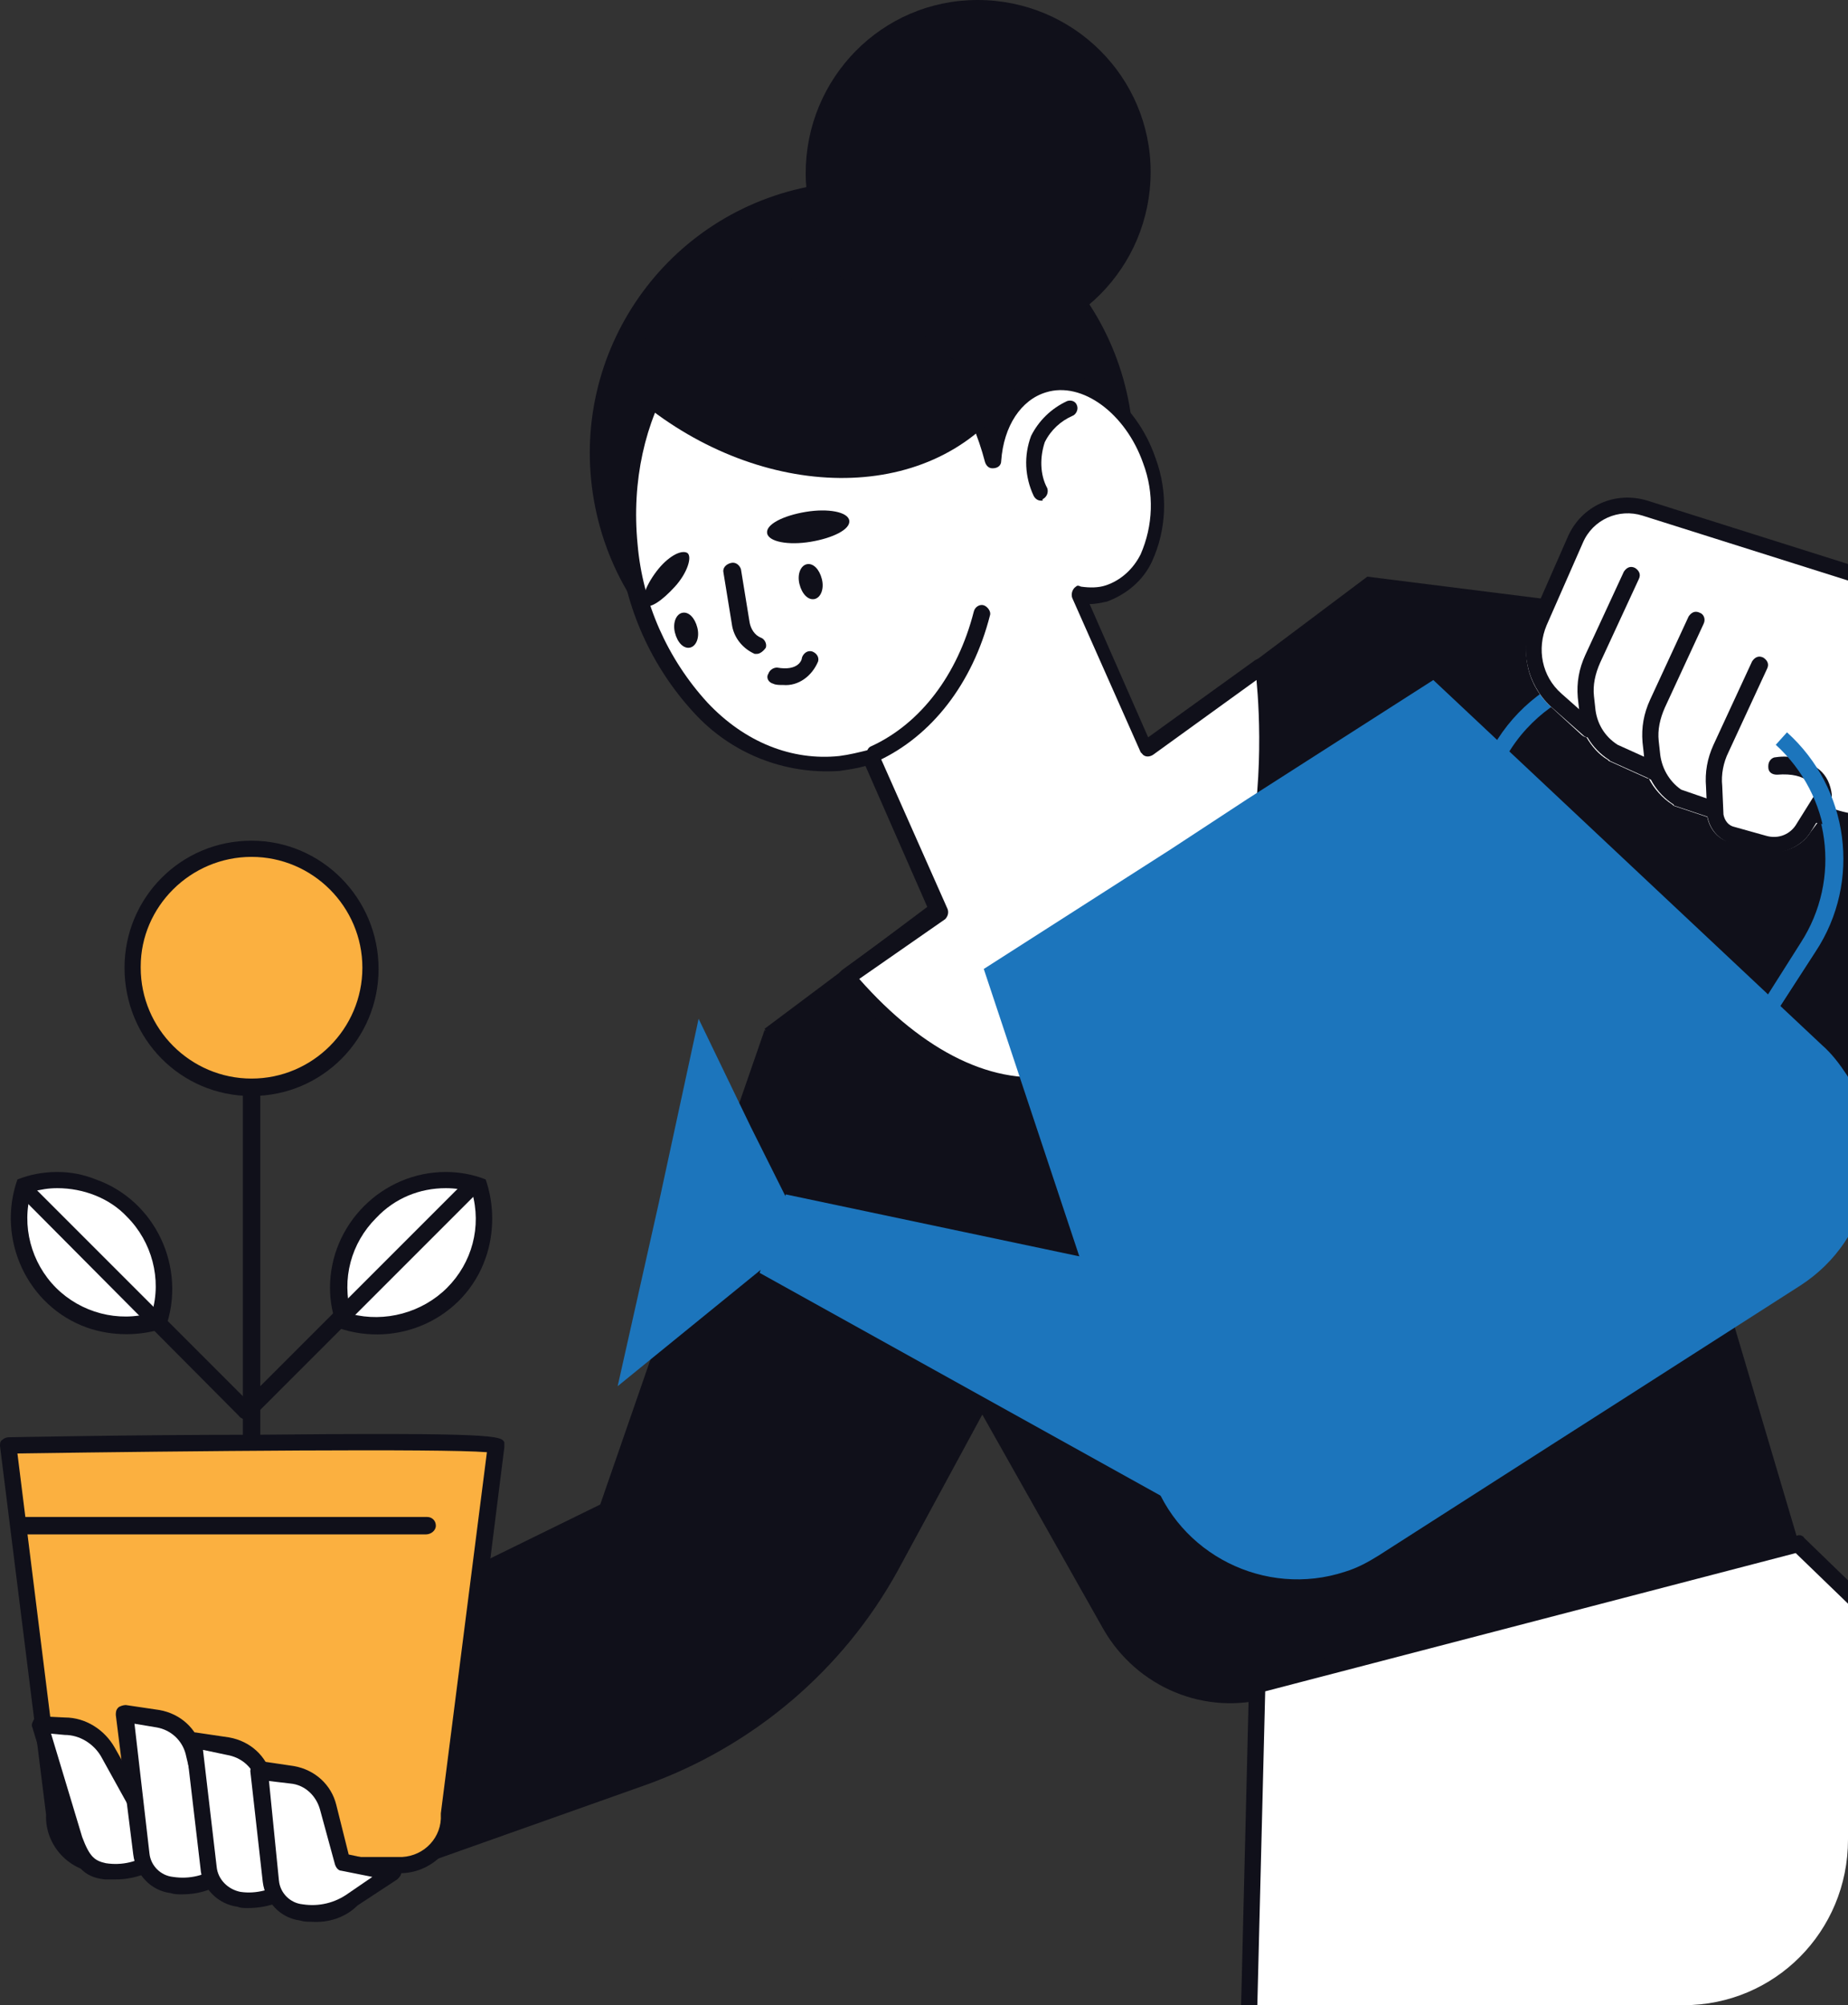<?xml version="1.0" encoding="utf-8"?>
<!-- Generator: Adobe Illustrator 25.1.0, SVG Export Plug-In . SVG Version: 6.00 Build 0)  -->
<svg version="1.1" id="Layer_1" xmlns="http://www.w3.org/2000/svg" xmlns:xlink="http://www.w3.org/1999/xlink" x="0px" y="0px"
	 viewBox="0 0 148.4 161" style="enable-background:new 0 0 148.4 161;" xml:space="preserve">
<rect x="0" y="0" width="148.4" height="161" fill="#333333" stroke="none"/>
<style type="text/css">
	.st0{clip-path:url(#SVGID_2_);}
	.st1{fill:#10101A;}
	.st2{fill:#FFFFFF;}
	.st3{fill:#FBB040;}
	.st4{fill:#1C75BC;}
</style>
<g id="Layer_2_1_">
	<g id="Layer_1-2">
		<g>
			<defs>
				<path id="SVGID_1_" d="M-14.4,161h149.6c7.3,0,13.2-5.9,13.2-13.3V-69.1c0-7.3-5.9-13.2-13.2-13.2H-14.4"/>
			</defs>
			<clipPath id="SVGID_2_">
				<use xlink:href="#SVGID_1_"  style="overflow:visible;"/>
			</clipPath>
			<g class="st0">
				<path class="st1" d="M31.6,150.5l20.3-7.2c8.6-3.1,15.8-9.2,20.2-17.2l14.3-26.4l-25-17l-13.2,38.1l-35.5,17.4L31.6,150.5z"/>
				<path class="st1" d="M83.7,65.9l26.1-19.6l69.1,8.7c4.6,0.6,8,4.5,8,9.1c-0.1,14.2-11.7,25.7-26,25.6c-1.6,0-3.2-0.2-4.8-0.5
					l-23.6-5.6l12,40.5L102,136.3c-5.2,1.5-10.7-0.8-13.4-5.5L61.4,82.6L83.7,65.9z"/>
				<path class="st1" d="M90.7,32.6c2.1,11.9-5.8,23.2-17.7,25.3C61.1,60,49.8,52.1,47.7,40.2C45.6,28.3,53.5,17,65.4,14.9
					C77.3,12.8,88.6,20.7,90.7,32.6C90.7,32.6,90.7,32.6,90.7,32.6"/>
				<path class="st2" d="M67.4,61.2c0.8-0.1,1.7-0.3,2.5-0.5l5.5,12.4l-7.3,5.3l0,0c5.2,6.2,11.3,9.5,17.2,8.5
					c20.5-4.6,16.2-33.5,16.2-33.5L92.2,60l-5.5-12.4c0.8,0.1,1.5,0.1,2.3-0.1c3.5-1.1,5-5.9,3.4-10.6c-1.5-4.4-5.3-7.1-8.6-6.2
					c-2.3,0.7-3.8,3.1-4.1,6c-2.3-8.6-9-14.6-16.2-13.8c-8.2,0.8-14,10.1-13,20.7S59.2,62,67.4,61.2"/>
				<path class="st1" d="M83.1,87.8c-5.2,0-10.7-3.1-15.6-8.9c-0.1-0.1-0.2-0.3-0.2-0.5c0-0.2,0.1-0.3,0.2-0.4l0.1-0.1l6.9-5
					l-5-11.4c-0.7,0.2-1.4,0.3-2.1,0.4c-4.4,0.3-8.7-1.4-11.7-4.7c-3.4-3.7-5.5-8.4-6-13.4c-1.1-10.9,5-20.5,13.6-21.4
					c6.7-0.7,13.2,4.2,16.1,11.9c0.6-1.9,2.1-3.4,4-4.1c3.6-1.1,7.8,1.9,9.4,6.6c1,2.7,0.9,5.7-0.3,8.3c-0.7,1.5-2,2.6-3.6,3.2
					c-0.5,0.1-0.9,0.2-1.4,0.2l4.7,10.7l8.6-6.2c0.2-0.1,0.4-0.2,0.6-0.1c0.2,0.1,0.4,0.3,0.4,0.5c0,0.3,4.1,29.6-16.7,34.3
					C84.6,87.7,83.9,87.8,83.1,87.8 M69,78.6c5.2,5.9,10.9,8.7,16.1,7.7c17.4-3.9,16.3-26.4,15.8-31.7l-8.3,6
					c-0.3,0.2-0.7,0.2-0.9-0.1c0,0-0.1-0.1-0.1-0.1l-5.5-12.4c-0.1-0.3,0-0.7,0.3-0.9c0.1-0.1,0.2-0.1,0.4,0c0.7,0.1,1.4,0.1,2-0.1
					c1.2-0.4,2.2-1.3,2.8-2.5c1-2.3,1.1-4.9,0.2-7.3c-1.4-4-4.9-6.6-7.8-5.7c-2,0.6-3.4,2.7-3.6,5.5c0,0.4-0.3,0.6-0.7,0.6
					c-0.3,0-0.5-0.2-0.6-0.5c-2.2-8.4-8.7-14-15.5-13.3c-7.9,0.8-13.4,9.7-12.4,19.9c0.4,4.7,2.4,9.2,5.6,12.7
					c3,3.2,6.8,4.7,10.6,4.3c0.8-0.1,1.6-0.3,2.4-0.5c0.3-0.1,0.7,0.1,0.8,0.4l5.5,12.4c0.1,0.3,0,0.6-0.2,0.8L69,78.6z"/>
				<path class="st1" d="M80,33.3l-0.4,0.4c-7.2,7.3-20.7,5.9-30-3.1l-0.3-0.3c1.9-3.1,4.8-5.5,8.2-6.8C65.6,20.6,74.7,24.9,80,33.3
					"/>
				<path class="st1" d="M70.3,61.2c-0.4,0-0.7-0.3-0.7-0.7c0-0.2,0.1-0.5,0.4-0.6c3.9-1.8,6.9-5.7,8.2-10.8
					c0.1-0.4,0.5-0.6,0.8-0.5s0.6,0.5,0.5,0.8c-1.4,5.5-4.7,9.7-9,11.7C70.5,61.1,70.4,61.1,70.3,61.2"/>
				<path class="st1" d="M55.2,44.4c0.4,0.3,0,1.6-1,2.7s-2,1.8-2.4,1.5s0-1.5,0.9-2.7S54.7,44.1,55.2,44.4"/>
				<path class="st1" d="M68.2,41.8c0.1,0.7-1.3,1.4-3.1,1.7s-3.4,0-3.5-0.7s1.3-1.4,3.1-1.7S68.1,41.1,68.2,41.8"/>
				<path class="st1" d="M60.8,52.5c-0.1,0-0.2,0-0.2,0c-0.9-0.4-1.6-1.2-1.8-2.2L58.1,46c-0.1-0.4,0.2-0.7,0.6-0.8
					c0.4-0.1,0.7,0.2,0.8,0.5l0.7,4.3c0.1,0.5,0.4,1,0.9,1.2c0.3,0.1,0.5,0.5,0.4,0.8C61.3,52.3,61,52.5,60.8,52.5"/>
				<path class="st1" d="M62.9,55c-0.3,0-0.6,0-0.8-0.1c-0.4-0.1-0.6-0.5-0.4-0.8c0.1-0.3,0.4-0.5,0.7-0.5c1.7,0.3,2-0.6,2-0.8
					c0.1-0.3,0.4-0.6,0.8-0.5c0.3,0.1,0.6,0.4,0.5,0.8c0,0,0,0,0,0C65.2,54.3,64.1,55.1,62.9,55"/>
				<path class="st1" d="M83.6,40.2c-0.3,0-0.5-0.2-0.6-0.4c-0.7-1.5-0.8-3.2-0.2-4.8c0.6-1.2,1.6-2.2,2.9-2.8
					c0.3-0.1,0.7,0,0.8,0.4c0,0,0,0,0,0c0.1,0.3-0.1,0.7-0.4,0.8c-0.9,0.4-1.7,1.1-2.2,2.1c-0.4,1.2-0.4,2.6,0.2,3.7
					c0.1,0.3,0,0.7-0.4,0.9C83.8,40.2,83.7,40.2,83.6,40.2"/>
				<path class="st1" d="M56,50.4c0.2,0.8-0.1,1.5-0.6,1.6s-1-0.4-1.2-1.2s0.1-1.5,0.6-1.6S55.8,49.6,56,50.4"/>
				<path class="st1" d="M66,46.5c0.2,0.8-0.1,1.5-0.6,1.6s-1-0.4-1.2-1.2s0.1-1.5,0.6-1.6S65.8,45.7,66,46.5"/>
				<path class="st2" d="M10.2,106.4c-2.3,0-4.5-0.9-6.1-2.5C1.8,101.6,1,98.2,2,95.2c3.1-1,6.5-0.2,8.8,2.1
					c2.3,2.3,3.1,5.7,2.1,8.8C12,106.3,11.1,106.4,10.2,106.4"/>
				<path class="st1" d="M4.6,95.4c2.1,0,4.2,0.8,5.6,2.3c2,2,2.8,5,2,7.7c-2.7,0.8-5.7,0-7.7-2c-2-2-2.8-5-2-7.7
					C3.3,95.5,3.9,95.4,4.6,95.4 M4.6,94.1c-1.1,0-2.2,0.2-3.2,0.6c-1.7,4.8,0.8,10.2,5.6,11.9c2,0.7,4.3,0.7,6.3,0
					c1.7-4.8-0.8-10.2-5.6-11.9C6.7,94.3,5.7,94.1,4.6,94.1"/>
				<path class="st2" d="M30.2,106.4c-0.9,0-1.8-0.1-2.7-0.4c-1-3.1-0.2-6.5,2.1-8.8c1.6-1.6,3.8-2.5,6.1-2.5c0.9,0,1.8,0.1,2.6,0.4
					c1,3.1,0.2,6.4-2.1,8.7C34.7,105.5,32.5,106.4,30.2,106.4z"/>
				<path class="st1" d="M35.8,95.4c0.7,0,1.4,0.1,2.1,0.3c0.8,2.8,0,5.7-2,7.7c-2,2-5,2.8-7.7,2.1c-0.8-2.8,0-5.7,2-7.7
					C31.7,96.2,33.7,95.4,35.8,95.4 M35.8,94.1c-5.1,0-9.3,4.2-9.3,9.3c0,1.1,0.2,2.1,0.6,3.2c4.8,1.7,10.2-0.7,11.9-5.6
					c0.7-2,0.7-4.3,0-6.3C38,94.3,36.9,94.1,35.8,94.1"/>
				<path class="st2" d="M20.2,117L20.2,117z"/>
				<path class="st1" d="M20.2,117.7c-0.4,0-0.7-0.3-0.7-0.7V87.3c0-0.4,0.3-0.7,0.7-0.7c0.4,0,0.7,0.3,0.7,0.7c0,0,0,0,0,0V117
					C20.9,117.4,20.6,117.7,20.2,117.7L20.2,117.7"/>
				<path class="st2" d="M19.8,113.3L38,95.1L19.8,113.3z"/>
				<path class="st1" d="M19.8,114c-0.2,0-0.3-0.1-0.5-0.2c-0.3-0.3-0.3-0.7,0-0.9c0,0,0,0,0,0l18.2-18.2c0.3-0.2,0.7-0.2,0.9,0.1
					c0.2,0.2,0.2,0.6,0,0.9l-18.2,18.2C20.1,113.9,20,114,19.8,114"/>
				<path class="st2" d="M19.8,113.3L2.4,96L19.8,113.3z"/>
				<path class="st1" d="M19.8,114c-0.2,0-0.3-0.1-0.5-0.2L2,96.4c-0.3-0.3-0.3-0.7,0-0.9c0,0,0,0,0,0c0.3-0.3,0.7-0.3,0.9,0
					c0,0,0,0,0,0l17.4,17.4c0.3,0.3,0.3,0.7,0,0.9c0,0,0,0,0,0C20.1,113.9,20,114,19.8,114"/>
				<path class="st3" d="M39.8,116L36,145.7c0.1,2.2-1.6,4-3.7,4.1H8.1c-2.2-0.1-3.8-1.9-3.7-4.1l-3.7-29.6
					C0.7,116.1,40.4,115.4,39.8,116"/>
				<path class="st1" d="M32.3,150.4H8.1c-2.5-0.1-4.5-2.2-4.4-4.7L0,116.1c0-0.2,0-0.4,0.2-0.5c0.1-0.1,0.3-0.2,0.5-0.2
					c0.1,0,9.8-0.2,19.5-0.2c19.9-0.2,20,0.1,20.3,0.6c0,0.1,0,0.3,0,0.4l-3.7,29.5C36.8,148.2,34.8,150.3,32.3,150.4 M1.4,116.7
					L5,145.6v0.1c-0.1,1.8,1.3,3.3,3.1,3.4h24.2c1.8-0.1,3.2-1.6,3.1-3.4c0,0,0-0.1,0-0.1l3.7-29C35.4,116.3,15.3,116.5,1.4,116.7"
					/>
				<path class="st3" d="M20.2,87.3c-5.3,0-9.6-4.3-9.6-9.6c0-5.3,4.3-9.6,9.6-9.6c5.3,0,9.6,4.3,9.6,9.5
					C29.8,83,25.5,87.3,20.2,87.3L20.2,87.3"/>
				<path class="st1" d="M20.2,68.8c4.9,0,8.9,4,8.9,8.9c0,4.9-4,8.9-8.9,8.9c-4.9,0-8.9-4-8.9-8.9c0,0,0,0,0-0.1
					C11.3,72.8,15.3,68.8,20.2,68.8 M20.2,67.5c-5.7,0-10.2,4.6-10.2,10.2C10,83.4,14.5,88,20.2,88s10.2-4.6,10.2-10.2c0,0,0,0,0,0
					C30.4,72.1,25.8,67.5,20.2,67.5"/>
				<path class="st2" d="M34.2,122.5L34.2,122.5z"/>
				<path class="st1" d="M34.2,123.2H2c-0.4,0-0.7-0.3-0.7-0.7s0.3-0.7,0.7-0.7h32.3c0.4,0,0.7,0.3,0.7,0.7S34.6,123.2,34.2,123.2"
					/>
				<path class="st4" d="M115.1,54.6l-15,9.6L94,68.2l-15,9.6l13.5,40.6c2.1,6.4,9.1,9.9,15.5,7.8c1-0.3,1.9-0.8,2.7-1.3l13.9-8.9
					l6.1-3.9l13.9-8.9c5.7-3.7,7.3-11.2,3.7-16.9c-0.6-0.9-1.2-1.7-2-2.4L115.1,54.6z"/>
				<polygon class="st4" points="97.7,103.2 63.1,95.9 61,102.2 96.1,121.7 				"/>
				<polygon class="st4" points="64.6,99.1 57.1,105.2 49.6,111.3 52.9,96.6 56.1,81.8 60.3,90.5 				"/>
				<path class="st4" d="M141.2,83.5L117.5,67l1.1-3.9c2-7.3,9.6-11.6,16.9-9.5c2.1,0.6,4,1.6,5.5,3.1l2.4,2.2c5,4.5,6,12,2.3,17.6
					L141.2,83.5z M119,66.5l21.8,15.2l3.8-6c3.3-5.1,2.4-11.8-2.1-15.9l-2.4-2.1c-5.1-4.6-12.9-4.2-17.5,0.8c-1.3,1.4-2.3,3.2-2.8,5
					L119,66.5z"/>
				<path class="st2" d="M180.6,55.9c0-0.2-0.2-0.5-0.4-0.5l-47.8-15.1c-2.6-0.8-5.3,0.4-6.4,2.9l-2.9,6.6c-1.1,2.4-0.5,5.2,1.5,7
					L127,59c0.1,0.1,0.3,0.2,0.4,0.2c0.4,0.7,1,1.4,1.7,1.8l0.1,0.1l3.1,1.4h0.1c0.4,0.8,1.1,1.6,1.9,2.1l0.1,0.1l2.7,0.9
					c0.2,1,0.9,1.8,1.8,2l2.5,0.7c1.5,0.4,3.2-0.2,4-1.5L146,66l1.1,0.2c3.5,1.1,7.3,0.3,10.1-2.1l0.2-0.2l15,10.2
					c0.1,0.1,0.2,0.1,0.4,0.1h0.1C173,74.2,183.1,71.8,180.6,55.9"/>
				<path class="st1" d="M127.5,59.2c-0.2,0-0.3-0.1-0.4-0.2l-2.6-2.3c-1.9-1.8-2.5-4.6-1.5-7l2.9-6.6c1.1-2.5,3.8-3.7,6.4-2.9
					l47.8,15.1c0.3,0.1,0.5,0.5,0.4,0.8c-0.1,0.3-0.5,0.5-0.8,0.4c0,0,0,0,0,0l-47.8-15.1c-1.9-0.6-4,0.3-4.8,2.2l-2.9,6.6
					c-0.8,1.9-0.4,4.1,1.2,5.5l2.6,2.3c0.3,0.2,0.3,0.7,0,0.9C127.9,59.1,127.7,59.2,127.5,59.2"/>
				<path class="st1" d="M132.7,62.6c-0.1,0-0.2,0-0.3-0.1l-3.1-1.4l-0.1-0.1c-1.4-0.9-2.3-2.4-2.4-4.1l-0.1-0.9
					c-0.1-1.2,0.1-2.3,0.6-3.4l3.1-6.7c0.2-0.3,0.5-0.5,0.9-0.3c0.3,0.2,0.5,0.5,0.3,0.9l-3.1,6.7c-0.4,0.9-0.6,1.8-0.5,2.7l0.1,0.9
					c0.1,1.2,0.7,2.3,1.8,3l3.1,1.4c0.3,0.1,0.5,0.5,0.3,0.9C133.2,62.4,133,62.6,132.7,62.6"/>
				<path class="st1" d="M137.7,65.7c-0.1,0-0.1,0-0.2,0l-3-1c0,0-0.1,0-0.1-0.1c-1.4-0.9-2.3-2.4-2.4-4.1l-0.1-0.9
					c-0.1-1.2,0.1-2.3,0.6-3.4l3.1-6.7c0.2-0.3,0.5-0.5,0.9-0.3c0,0,0,0,0,0c0.3,0.1,0.5,0.5,0.3,0.9c0,0,0,0,0,0l-3.1,6.7
					c-0.4,0.9-0.6,1.8-0.5,2.7l0.1,0.9c0.1,1.2,0.7,2.3,1.7,3l2.9,1c0.3,0.1,0.5,0.5,0.4,0.8C138.2,65.6,138,65.8,137.7,65.7"/>
				<path class="st1" d="M142.5,68.5c-0.3,0-0.7,0-1-0.1l-2.5-0.7c-1-0.3-1.7-1.1-1.9-2.2l-0.1-2.3c-0.1-1.2,0.1-2.3,0.6-3.4
					l3.1-6.7c0.2-0.3,0.5-0.5,0.9-0.3c0.3,0.2,0.5,0.5,0.3,0.9l-3.1,6.7c-0.4,0.8-0.6,1.8-0.5,2.7l0.1,2.3c0.1,0.5,0.4,0.9,0.9,1
					l2.5,0.7c1,0.3,2-0.1,2.5-1l1.5-2.4c-0.1-0.5-0.6-1.7-3.1-1.5c-0.4,0-0.7-0.2-0.7-0.6c0,0,0,0,0-0.1c0-0.4,0.3-0.7,0.6-0.7
					c1.3-0.2,2.5,0.2,3.5,1c0.6,0.5,0.9,1.2,1,2c0,0.1,0,0.3-0.1,0.4l-1.6,2.6C144.8,67.8,143.6,68.4,142.5,68.5"/>
				<path class="st1" d="M172.7,74.3c-0.1,0-0.3,0-0.4-0.1l-15-10.2l-0.2,0.2c-2.8,2.4-6.6,3.2-10.1,2.1l-1.5-0.3
					c-0.4-0.1-0.6-0.4-0.5-0.8s0.4-0.6,0.8-0.5l1.5,0.3h0.1c3.1,1,6.4,0.3,8.9-1.8l0.6-0.5c0.2-0.2,0.6-0.2,0.8-0.1l15.4,10.5
					c0.3,0.2,0.4,0.6,0.2,0.9C173.2,74.2,173,74.3,172.7,74.3"/>
				<path class="st4" d="M141.2,83.5L117.5,67l1.1-3.9l1.3,0.4l-0.8,3l21.8,15.2l3.8-6c3.3-5.1,2.4-11.8-2.1-15.9l0.9-1
					c5,4.5,6,12,2.3,17.6L141.2,83.5z"/>
				<path class="st2" d="M11.8,146.2l4.1,0.9l-3.2,2.1c-1.2,0.8-2.7,1.2-4.2,1c-1.3-0.2-1.9-0.8-2.5-2.5l-2.8-9.2l2,0.1
					c1.4,0.1,2.7,0.8,3.4,2.1L11.8,146.2z"/>
				<path class="st1" d="M9.3,150.9c-0.3,0-0.6,0-0.9,0c-1.8-0.2-2.4-1.2-3-3l-2.8-9.2c-0.1-0.2,0-0.4,0.1-0.6
					c0.1-0.2,0.3-0.3,0.5-0.3l2,0.1c1.7,0,3.2,1,4,2.4l3,5.3l3.8,0.8c0.4,0.1,0.6,0.4,0.5,0.8c0,0.2-0.1,0.3-0.3,0.4l-3.2,2.1
					C11.9,150.5,10.6,150.9,9.3,150.9 M4.1,139.2l2.5,8.3c0.6,1.6,1,1.9,1.9,2.1c1.3,0.2,2.6-0.1,3.7-0.9l1.9-1.3l-2.5-0.5
					c-0.2,0-0.3-0.2-0.4-0.3L8.1,141c-0.6-1-1.7-1.7-2.9-1.7L4.1,139.2z"/>
				<path class="st2" d="M17.2,147.4l4,0.9l-3.2,2.1c-1.2,0.8-2.7,1.2-4.2,1c-1.3-0.2-2.3-1.2-2.5-2.5L10,137.6l2.7,0.4
					c1.4,0.2,2.6,1.2,2.9,2.6L17.2,147.4z"/>
				<path class="st1" d="M14.6,152.1c-0.3,0-0.6,0-0.9-0.1c-1.6-0.2-2.8-1.5-3-3.1l-1.4-11.2c0-0.2,0-0.4,0.2-0.6
					c0.1-0.1,0.4-0.2,0.6-0.2l2.7,0.4c1.7,0.3,3,1.5,3.4,3.1l1.5,6.3l3.6,0.8c0.4,0.1,0.6,0.4,0.5,0.8c0,0.2-0.1,0.3-0.3,0.4
					l-3.2,2.1C17.3,151.7,16,152.1,14.6,152.1 M10.8,138.4l1.2,10.4c0.1,1,0.9,1.8,1.9,1.9c1.3,0.2,2.6-0.1,3.7-0.9l1.9-1.3L17,148
					c-0.3,0-0.4-0.2-0.5-0.5l-1.6-6.7c-0.3-1.1-1.2-1.9-2.3-2.1L10.8,138.4z"/>
				<path class="st2" d="M22.5,148.5l4.1,0.9l-3.2,2.1c-1.2,0.8-2.7,1.2-4.2,1c-1.3-0.2-2.3-1.2-2.5-2.5l-1.2-10.3l2.7,0.4
					c1.4,0.2,2.5,1.3,2.9,2.6L22.5,148.5z"/>
				<path class="st1" d="M19.9,153.2c-0.3,0-0.6,0-0.8-0.1c-1.6-0.2-2.9-1.5-3-3.1l-1.2-10.2c0-0.4,0.2-0.7,0.6-0.7
					c0.1,0,0.1,0,0.2,0l2.7,0.4c1.7,0.3,3,1.5,3.4,3.1l1.3,5.3l3.7,0.8c0.4,0.1,0.6,0.4,0.5,0.8c0,0.2-0.1,0.3-0.3,0.4l-3.2,2.1
					C22.6,152.8,21.3,153.2,19.9,153.2 M16.3,140.5l1.1,9.4c0.1,1,0.9,1.8,1.9,2c1.3,0.2,2.6-0.2,3.8-0.9l1.9-1.3l-2.5-0.5
					c-0.2-0.1-0.4-0.2-0.5-0.5l-1.4-5.7c-0.3-1.1-1.2-1.9-2.4-2.1L16.3,140.5z"/>
				<path class="st2" d="M27.6,149.6l4,0.9l-3.2,2.1c-1.2,0.8-2.7,1.2-4.2,1c-1.3-0.2-2.3-1.2-2.5-2.5l-0.9-8.9l2.7,0.4
					c1.4,0.2,2.5,1.2,2.9,2.6L27.6,149.6z"/>
				<path class="st1" d="M25,154.3c-0.3,0-0.6,0-0.9-0.1c-1.6-0.2-2.8-1.5-3-3.1l-1-8.9c0-0.2,0.1-0.4,0.2-0.6
					c0.1-0.1,0.4-0.2,0.6-0.2l2.7,0.4c1.7,0.3,3,1.5,3.4,3.1l1,4l3.7,0.8c0.3,0.1,0.5,0.3,0.5,0.5c0.1,0.3-0.1,0.5-0.3,0.7l-3.2,2.1
					C27.7,154,26.3,154.4,25,154.3 M21.6,143l0.8,8c0.1,1,0.9,1.8,1.9,1.9c1.3,0.2,2.6-0.1,3.7-0.9l1.9-1.3l-2.5-0.5
					c-0.2,0-0.4-0.2-0.5-0.5l-1.2-4.4c-0.3-1.1-1.2-2-2.4-2.1L21.6,143z"/>
				<path class="st1" d="M92.4,13.8c0,7.7-6.2,13.9-13.8,13.9s-13.9-6.2-13.9-13.8S70.8,0,78.5,0c0,0,0,0,0,0
					C86.2,0,92.4,6.2,92.4,13.8"/>
				<path class="st2" d="M100.3,163.6l0.7-28.4l43.5-11.3l6.3,6.1c8,7.7,13.2,17.8,14.8,28.7l0.8,4.9L100.3,163.6z"/>
				<path class="st1" d="M166.3,164.3c-0.3,0-0.6-0.2-0.7-0.6l-0.8-4.9c-1.7-10.8-6.8-20.7-14.6-28.3l-6-5.8l-42.6,11.1l-0.7,27.9
					c0,0.4-0.3,0.7-0.7,0.6c-0.4,0-0.7-0.3-0.6-0.7c0,0,0,0,0,0l0.7-28.4c0-0.3,0.2-0.5,0.5-0.6l43.5-11.3c0.2-0.1,0.5,0,0.6,0.2
					l6.3,6.1c8,7.8,13.3,18,15,29l0.7,4.9c0.1,0.4-0.2,0.7-0.5,0.7C166.4,164.2,166.4,164.2,166.3,164.3L166.3,164.3"/>
			</g>
		</g>
	</g>
</g>
</svg>
